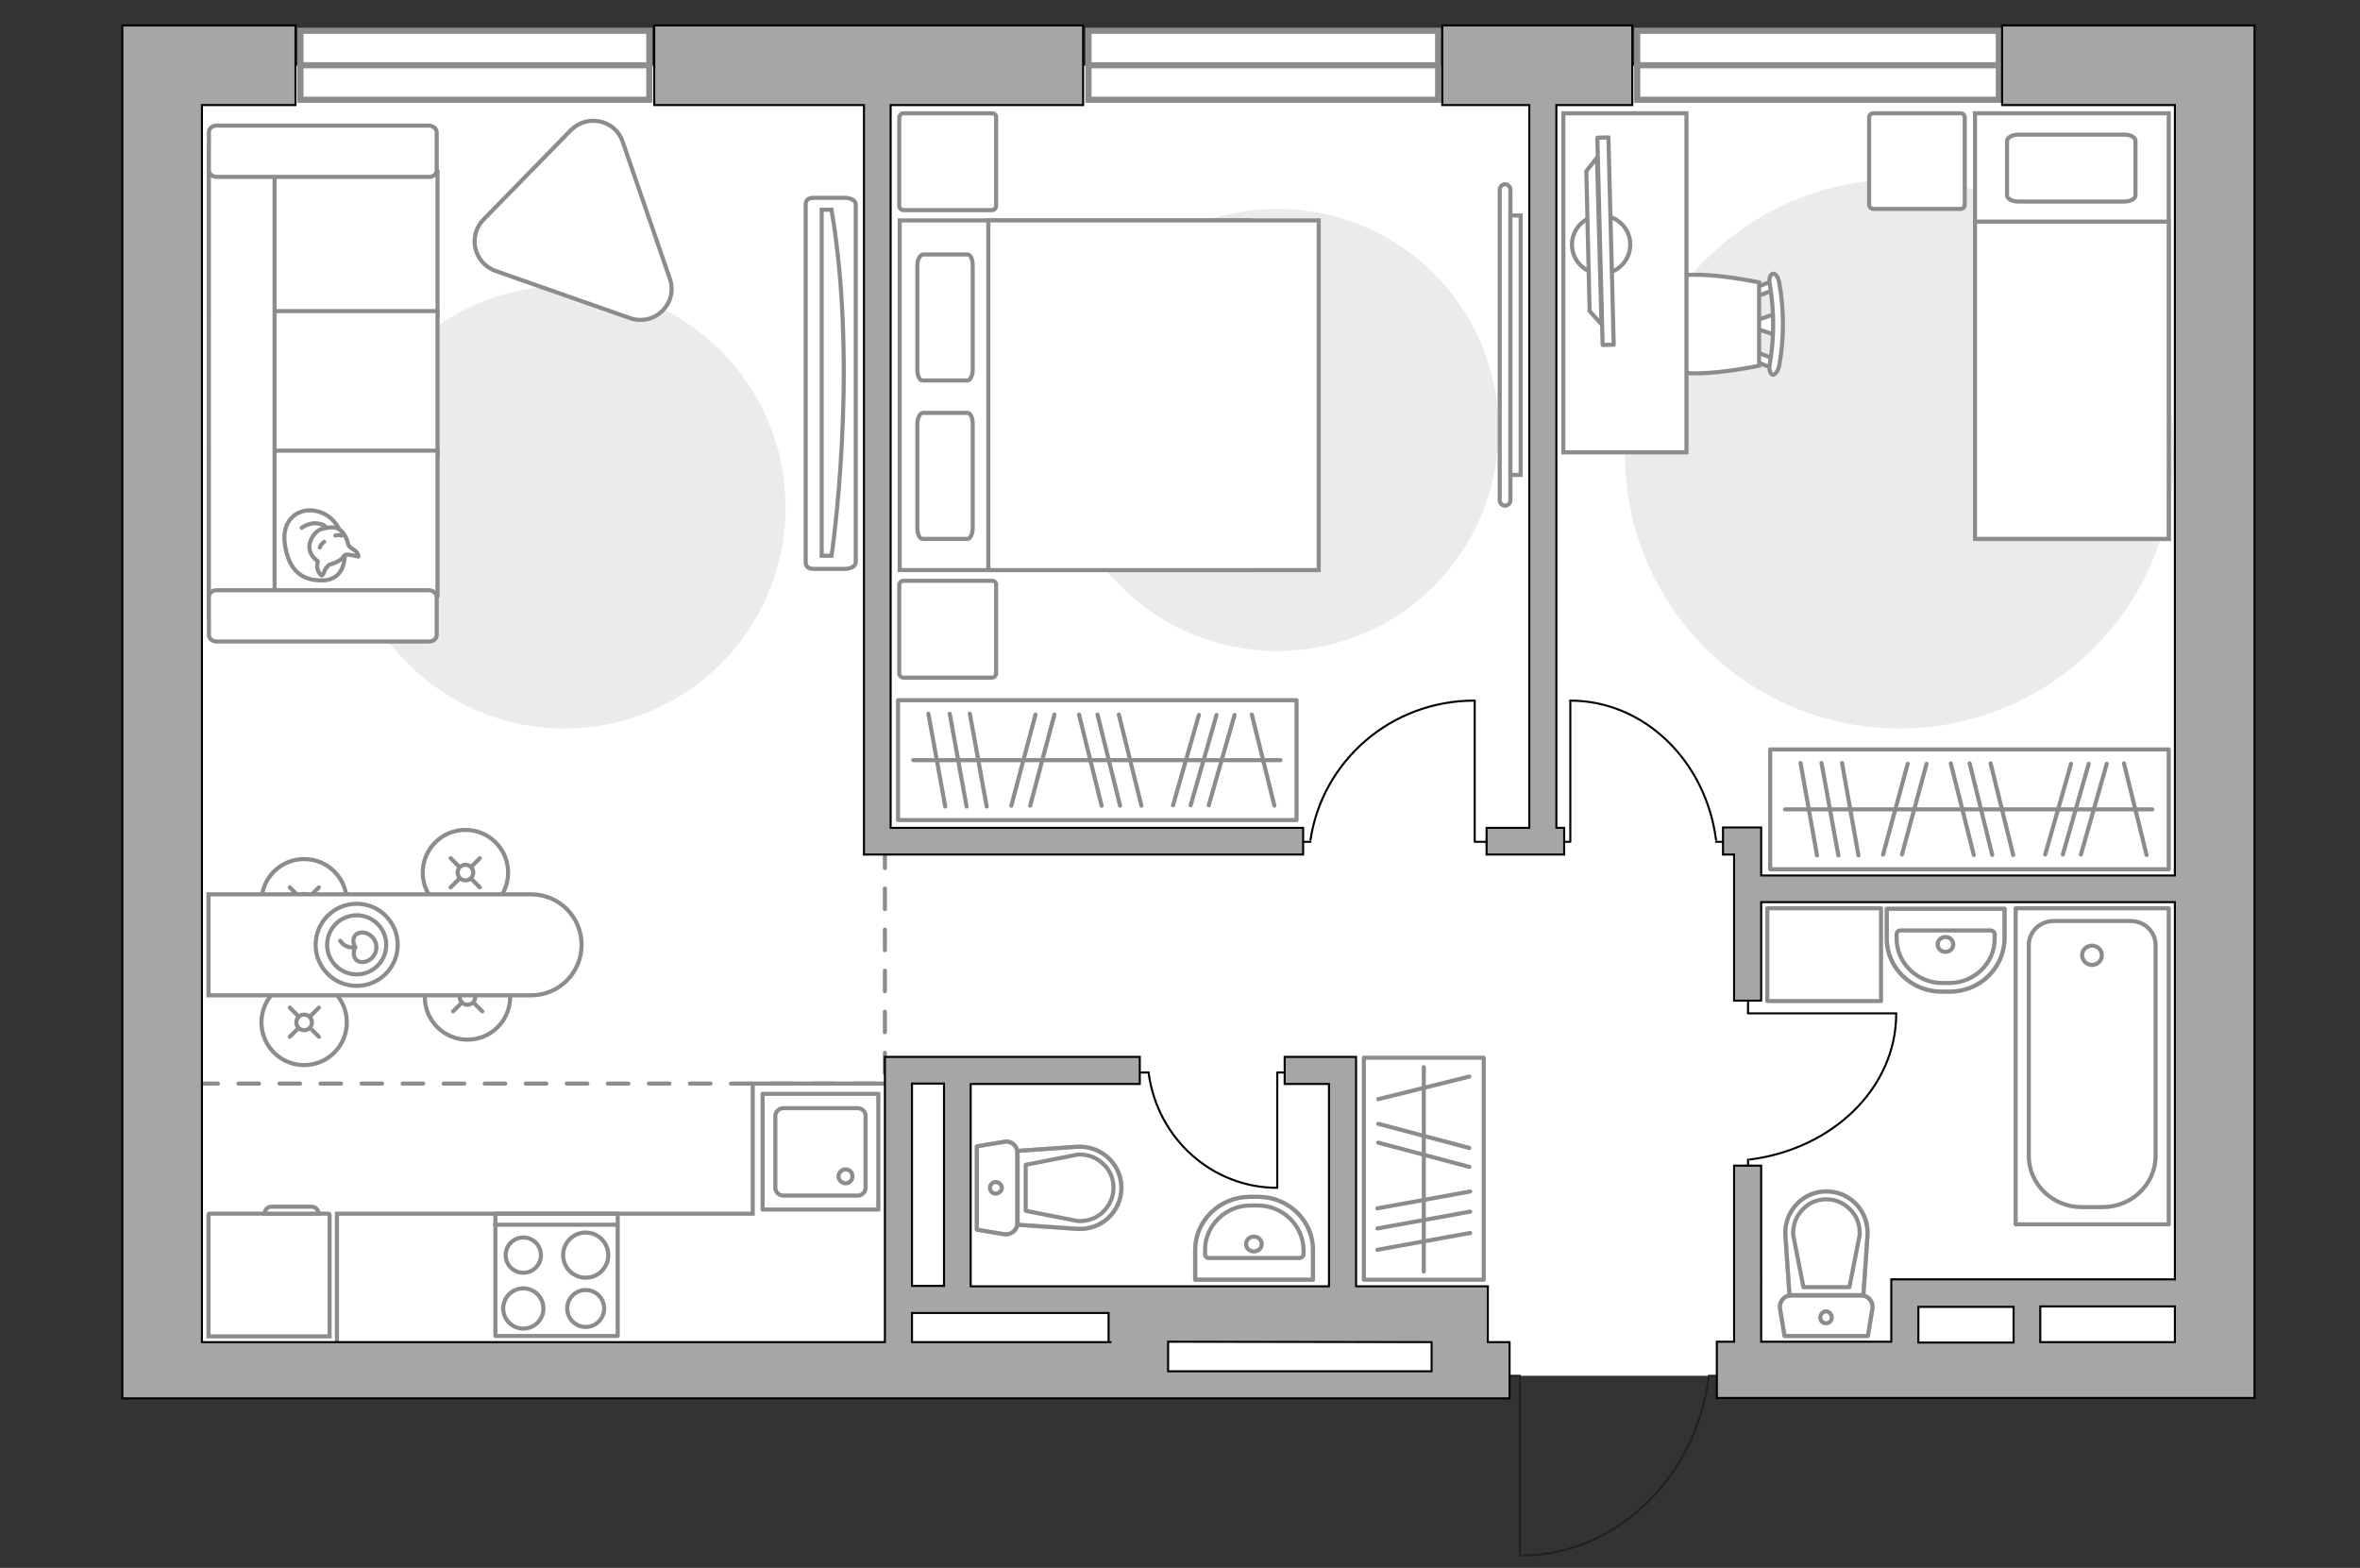 <?xml version="1.0" encoding="utf-8"?>
<!-- Generator: Adobe Illustrator 25.1.0, SVG Export Plug-In . SVG Version: 6.00 Build 0)  -->
<svg version="1.1" id="Слой_1" xmlns="http://www.w3.org/2000/svg" xmlns:xlink="http://www.w3.org/1999/xlink" x="0px" y="0px"
	 viewBox="0 0 575 382" style="enable-background:new 0 0 575 382;" xml:space="preserve">
<rect x="0" y="0" width="575" height="382" fill="#333333" stroke="none"/>
<style type="text/css">
	.st0{fill:#FFFFFF;}
	.st1{fill:#EBEBEB;}
	.st2{fill:none;stroke:#8C8C8C;stroke-linecap:round;stroke-linejoin:round;stroke-miterlimit:10;}
	.st3{fill:none;stroke:#000000;stroke-width:0.5;stroke-linecap:round;stroke-linejoin:round;stroke-miterlimit:10;}
	.st4{fill:#FFFFFF;stroke:#8C8C8C;stroke-miterlimit:10;}
	.st5{fill:#FFFFFF;stroke:#8C8C8C;stroke-linecap:round;stroke-linejoin:round;stroke-miterlimit:10;}
	.st6{fill:#FFFFFF;stroke:#8C8C8C;stroke-linecap:round;stroke-miterlimit:10;}
	.st7{fill:none;stroke:#8C8C8C;stroke-linecap:round;stroke-miterlimit:10;}
	.st8{fill:#FFFFFF;stroke:#8C8C8C;stroke-width:1;stroke-linecap:round;stroke-linejoin:round;stroke-miterlimit:10;}
	.st9{fill:#FFFFFF;stroke:#8C8C8C;stroke-width:1.5;stroke-linecap:round;stroke-miterlimit:10;}
	.st10{fill:none;stroke:#8C8C8C;stroke-width:1.5;stroke-linecap:round;stroke-miterlimit:10;}
	.st11{opacity:0.5;}
	
		.st12{opacity:0.5;fill:none;stroke:#8C8C8C;stroke-linecap:round;stroke-linejoin:round;stroke-miterlimit:10;enable-background:new    ;}
	.st13{fill:none;stroke:#231F20;stroke-width:0.5;stroke-linecap:round;stroke-miterlimit:22.926;}
	.st14{fill:none;stroke:#8C8C8C;stroke-linecap:round;stroke-linejoin:round;stroke-miterlimit:10;stroke-dasharray:5,5;}
	.st15{fill:#A6A6A6;stroke:#000000;stroke-width:0.5;stroke-miterlimit:10;}
</style>
<g id="bg_1_">
	<rect x="43.5" y="16" class="st0" width="493.3" height="319.2"/>
</g>
<g id="furniture_1_">
	<path id="Vector_4_" class="st1" d="M137.5,177.5c29.8,0,53.9-24.1,53.9-53.9s-24.1-53.9-53.9-53.9s-53.9,24.1-53.9,53.9
		S107.8,177.5,137.5,177.5z"/>
	<path id="Vector_2_" class="st1" d="M311.2,158.6c29.8,0,53.9-24.1,53.9-53.9S341,50.9,311.2,50.9s-53.9,24.1-53.9,53.9
		S281.4,158.6,311.2,158.6z"/>
	<path id="Vector_3_" class="st1" d="M462.8,177.5c37,0,66.9-30,66.9-66.9s-30-66.9-66.9-66.9s-66.9,30-66.9,66.9
		S425.8,177.5,462.8,177.5z"/>
	<g>
		<rect x="431.3" y="182.6" class="st2" width="97.1" height="29.2"/>
		<line class="st2" x1="438.7" y1="185.9" x2="442.7" y2="208.4"/>
		<line class="st2" x1="443.8" y1="185.9" x2="447.9" y2="208.4"/>
		<line class="st2" x1="504.6" y1="186.1" x2="498.3" y2="208.2"/>
		<line class="st2" x1="508.9" y1="186.1" x2="502.6" y2="208.2"/>
		<line class="st2" x1="513.3" y1="186.1" x2="507" y2="208.2"/>
		<line class="st2" x1="448.8" y1="185.9" x2="452.8" y2="208.4"/>
		<line class="st2" x1="464.8" y1="186.1" x2="458.8" y2="208.2"/>
		<line class="st2" x1="469.4" y1="186.1" x2="463.4" y2="208.2"/>
		<line class="st2" x1="475.3" y1="186" x2="480.9" y2="208.3"/>
		<line class="st2" x1="485" y1="186" x2="490.5" y2="208.3"/>
		<line class="st2" x1="517.5" y1="186" x2="523" y2="208.3"/>
		<line class="st2" x1="479.9" y1="186" x2="485.4" y2="208.3"/>
		<line class="st2" x1="434.9" y1="197.2" x2="524.4" y2="197.2"/>
	</g>
	<g>
		<rect x="218.8" y="170.6" class="st2" width="97.1" height="29.2"/>
		<line class="st2" x1="226.2" y1="173.9" x2="230.3" y2="196.5"/>
		<line class="st2" x1="231.4" y1="173.9" x2="235.5" y2="196.5"/>
		<line class="st2" x1="292.1" y1="174.2" x2="285.8" y2="196.2"/>
		<line class="st2" x1="296.4" y1="174.2" x2="290.1" y2="196.2"/>
		<line class="st2" x1="300.8" y1="174.2" x2="294.5" y2="196.2"/>
		<line class="st2" x1="236.3" y1="173.9" x2="240.4" y2="196.5"/>
		<line class="st2" x1="252.3" y1="174.1" x2="246.4" y2="196.3"/>
		<line class="st2" x1="256.9" y1="174.1" x2="251" y2="196.3"/>
		<line class="st2" x1="262.9" y1="174.1" x2="268.4" y2="196.3"/>
		<line class="st2" x1="272.6" y1="174.1" x2="278.1" y2="196.3"/>
		<line class="st2" x1="305" y1="174.1" x2="310.5" y2="196.3"/>
		<line class="st2" x1="267.4" y1="174.1" x2="272.9" y2="196.3"/>
		<line class="st2" x1="222.5" y1="185.2" x2="312" y2="185.2"/>
	</g>
	<g>
		<rect x="332.3" y="257.7" class="st2" width="29.2" height="54.1"/>
		<line class="st2" x1="335.6" y1="304.5" x2="358.2" y2="300.4"/>
		<line class="st2" x1="335.6" y1="299.3" x2="358.2" y2="295.2"/>
		<line class="st2" x1="335.6" y1="294.4" x2="358.2" y2="290.3"/>
		<line class="st2" x1="335.8" y1="278.4" x2="358" y2="284.3"/>
		<line class="st2" x1="335.8" y1="273.8" x2="358" y2="279.7"/>
		<line class="st2" x1="335.8" y1="267.8" x2="358" y2="262.3"/>
		<line class="st2" x1="346.9" y1="309.8" x2="346.9" y2="260"/>
	</g>
	<g>
		<polyline class="st3" points="462,246.9 425.9,246.9 425.9,241.6 		"/>
		<line class="st3" x1="425.9" y1="287.4" x2="425.9" y2="282.5"/>
		<path class="st3" d="M426.4,282.5C446.6,279.9,462,265,462,247"/>
	</g>
	<g>
		<polyline class="st3" points="311.2,289.3 311.2,261.3 315.9,261.3 		"/>
		<line class="st3" x1="275.6" y1="261.3" x2="279.9" y2="261.3"/>
		<path class="st3" d="M279.9,261.7c2.2,15.7,15.4,27.7,31.3,27.7"/>
	</g>
	<g>
		<polyline class="st3" points="382.6,170.7 382.6,205.1 377.2,205.1 		"/>
		<line class="st3" x1="423" y1="205.1" x2="418.1" y2="205.1"/>
		<path class="st3" d="M418.1,204.6c-2.5-19.2-17.5-33.9-35.5-33.9"/>
	</g>
	<g>
		<polyline class="st3" points="359.3,170.7 359.3,205.1 365.3,205.1 		"/>
		<line class="st3" x1="313.8" y1="205.1" x2="319.3" y2="205.1"/>
		<path class="st3" d="M319.3,204.6c2.9-19.2,19.6-33.9,39.9-33.9"/>
	</g>
	<g>
		<path id="Vector_54_1_" class="st4" d="M50.9,41.8v35.3h55.7V41.8H50.9z"/>
		<path id="Vector_55_1_" class="st4" d="M50.9,75.8v35.3h55.7V75.8H50.9z"/>
		<path id="Vector_56_1_" class="st4" d="M50.9,109.8v35.3h55.7v-35.3H50.9z"/>
		<path id="Vector_57_1_" class="st4" d="M66.9,40l-16-3.3v113.4h16V40z"/>
		<path id="Vector_58_1_" class="st4" d="M52.8,43.1h51.7c1.1,0,1.9-0.7,1.9-1.6v-9.3c0-0.8-0.9-1.6-1.9-1.6H52.8
			c-1.1,0-1.9,0.7-1.9,1.6v9.3C50.9,42.4,51.8,43.1,52.8,43.1z"/>
		<path id="Vector_59_1_" class="st4" d="M52.8,156.3h51.7c1.1,0,1.9-0.7,1.9-1.6v-9.3c0-0.8-0.9-1.6-1.9-1.6H52.8
			c-1.1,0-1.9,0.7-1.9,1.6v9.3C50.9,155.6,51.8,156.3,52.8,156.3z"/>
		<g>
			<path class="st5" d="M84,135.3c0,0,0.2,5.9-5.2,6.1c-5.4,0.2-8.5-2.6-9.4-8.8s3.5-9,7.6-8.1C81.3,125.4,84,129.4,84,135.3z"/>
			<path class="st5" d="M80.2,137.6c0,0-0.8,0.6-1.2,1.7c-0.4,1.1-0.7,0.9-0.7,0.9s-1.2-1-1-2.6c0.1-0.9,0.1-0.9,0.1-0.9
				s-1.8-1.1-2-3.1c-0.2-2.1,1.5-4.3,2.9-4.7c1.3-0.4,3.3-0.7,4.4,0.1c1.1,0.7,1.9,2.4,2.1,3.5s1.7,1.3,2.2,2.2s0.3,0.9,0.3,0.9
				s-2.7-0.7-3.2-0.4C83.5,135.4,83.8,136.6,80.2,137.6z"/>
			<path class="st5" d="M79,132c0,0-0.7,0.4-1.1,1.4"/>
			<path class="st5" d="M81.7,130.5c0,0,0.8-0.3,1.5,0"/>
			<path class="st2" d="M79.5,128.6c0,0-0.3-0.9-2.4-1.1c-1.8-0.2-3.6,1.1-3.6,1.1"/>
		</g>
	</g>
	<g>
		<path class="st4" d="M368,121.9c0,0.7-0.6,1.3-1.3,1.3c-0.7,0-1.3-0.6-1.3-1.3V46.2c0-0.7,0.6-1.3,1.3-1.3c0.7,0,1.3,0.6,1.3,1.3
			V121.9z"/>
		<rect x="368" y="52.5" class="st4" width="2.5" height="63.2"/>
	</g>
	<g>
		<path id="Vector_8_1_" class="st4" d="M80.1,295.7H51c-0.1,0-0.2,0.1-0.2,0.2v29.7h29.5v-29.7C80.3,295.8,80.2,295.7,80.1,295.7z"
			/>
		<path id="Vector_9_1_" class="st4" d="M64.5,295.7h13.1c0-1-0.8-1.7-1.7-1.7h-9.6C65.3,293.9,64.5,294.7,64.5,295.7z"/>
	</g>
	<g>
		<circle class="st6" cx="113.9" cy="242.9" r="10.4"/>
		<line class="st7" x1="110.4" y1="246.4" x2="112.4" y2="244.4"/>
		<circle class="st6" cx="113.9" cy="242.9" r="1.9"/>
		<line class="st7" x1="115.4" y1="241.4" x2="117.5" y2="239.3"/>
		<line class="st7" x1="110.4" y1="239.3" x2="112.4" y2="241.4"/>
		<line class="st7" x1="115.4" y1="244.3" x2="117.5" y2="246.4"/>
	</g>
	<g>
		<circle class="st6" cx="113.4" cy="212.6" r="10.4"/>
		<line class="st7" x1="109.8" y1="216.2" x2="111.9" y2="214.1"/>
		<circle class="st6" cx="113.4" cy="212.6" r="1.9"/>
		<line class="st7" x1="114.8" y1="211.2" x2="116.9" y2="209.1"/>
		<line class="st7" x1="109.8" y1="209.1" x2="111.9" y2="211.2"/>
		<line class="st7" x1="114.8" y1="214.1" x2="116.9" y2="216.2"/>
	</g>
	<g>
		<circle class="st6" cx="74.1" cy="249.1" r="10.4"/>
		<line class="st7" x1="70.6" y1="252.6" x2="72.7" y2="250.5"/>
		<circle class="st6" cx="74.1" cy="249.1" r="1.9"/>
		<line class="st7" x1="75.6" y1="247.6" x2="77.7" y2="245.5"/>
		<line class="st7" x1="70.6" y1="245.5" x2="72.7" y2="247.6"/>
		<line class="st7" x1="75.6" y1="250.5" x2="77.7" y2="252.6"/>
	</g>
	<g>
		<circle class="st6" cx="74.1" cy="219.7" r="10.4"/>
		<line class="st7" x1="70.6" y1="223.3" x2="72.7" y2="221.2"/>
		<circle class="st6" cx="74.1" cy="219.7" r="1.9"/>
		<line class="st7" x1="75.6" y1="218.3" x2="77.7" y2="216.2"/>
		<line class="st7" x1="70.6" y1="216.2" x2="72.7" y2="218.3"/>
		<line class="st7" x1="75.6" y1="221.2" x2="77.7" y2="223.3"/>
	</g>
	<g>
		<path class="st4" d="M141.7,230.2L141.7,230.2c0,6.8-5.5,12.3-12.3,12.3H50.8v-24.6h78.6C136.2,217.9,141.7,223.4,141.7,230.2z"/>
		<circle class="st2" cx="86.9" cy="230.2" r="10"/>
		<circle class="st2" cx="86.9" cy="230.2" r="7.2"/>
		<path class="st2" d="M88.2,227.2c1.9,0,3.5,1.6,3.5,3.6s-1.6,3.6-3.5,3.6s-2.5-2.1-1.6-3.6C85.5,229.1,86.3,227.2,88.2,227.2z"/>
		<path class="st2" d="M82.9,229.2c0,0,1,1.9,3.5,1.6"/>
	</g>
	<g>
		<path id="Vector_98_1_" class="st4" d="M304.5,138.9V53.7h-85.3v85.2H304.5z"/>
		<path id="Vector_99_1_" class="st4" d="M321.3,53.7v85.2h-80.5V63.8V53.7h10.9H321.3z"/>
		<path id="Vector_100_1_" class="st2" d="M223.5,103.3v25.3c0,1.5,0.5,2.7,1.3,2.7h10.9c0.7,0,1.3-1.2,1.3-2.7v-25.3
			c0-1.5-0.5-2.7-1.3-2.7h-10.9C224.1,100.7,223.5,101.9,223.5,103.3z"/>
		<path id="Vector_101_1_" class="st2" d="M223.5,64.7V90c0,1.5,0.5,2.7,1.3,2.7h10.9c0.7,0,1.3-1.2,1.3-2.7V64.7
			c0-1.5-0.5-2.7-1.3-2.7h-10.9C224.1,62.2,223.5,63.3,223.5,64.7z"/>
	</g>
	<path id="Vector_5_2_" class="st5" d="M241.6,27.6h-21.4c-0.7,0-1.1,0.5-1.1,1.1v21.4c0,0.7,0.5,1.1,1.1,1.1h21.4
		c0.7,0,1.1-0.5,1.1-1.1V28.7C242.8,28,242.3,27.6,241.6,27.6z"/>
	<path id="Vector_5_1_" class="st5" d="M241.6,141.5h-21.4c-0.7,0-1.1,0.5-1.1,1.1V164c0,0.7,0.5,1.1,1.1,1.1h21.4
		c0.7,0,1.1-0.5,1.1-1.1v-21.4C242.8,141.9,242.3,141.5,241.6,141.5z"/>
	<polyline class="st4" points="82.1,329.5 82.1,295.7 183.4,295.7 183.4,264 218.7,264 	"/>
	<path class="st5" d="M139.1,31.7l-21.3,21.8c-3.9,4-2.3,10.6,2.9,12.5l32.8,11.5c6,2.1,11.8-3.6,9.7-9.6l-11.5-33.4
		C149.9,29.2,143.1,27.7,139.1,31.7z"/>
	<g>
		<path id="Vector_2_1_" class="st4" d="M528.4,131.3h-47.2V27.6h47.2V131.3z"/>
		<path id="Vector_3_1_" class="st4" d="M481.2,131.3h47.2V54h-41.6h-5.6v10.5V131.3z"/>
		<path id="Vector_4_1_" class="st2" d="M491.7,32.8h25.9c1.5,0,2.7,0.7,2.7,1.5v13.3c0,0.8-1.2,1.5-2.7,1.5h-25.9
			c-1.5,0-2.7-0.7-2.7-1.5V34.3C489.1,33.5,490.3,32.8,491.7,32.8z"/>
	</g>
	<path id="Vector_5_3_" class="st5" d="M455.4,49.8V28.7c0-0.7,0.4-1.1,1.1-1.1h21.1c0.7,0,1.1,0.4,1.1,1.1v21.1
		c0,0.7-0.4,1.1-1.1,1.1h-21.1C455.9,50.9,455.4,50.4,455.4,49.8z"/>
	<g id="Group_2_6_">
		<g id="Group_3_6_">
			<path id="Vector_10_6_" class="st4" d="M432.8,81.7l-5.7-1.9v-1.5l5.7-1.9V81.7z"/>
		</g>
		<g id="Group_4_6_">
			<path id="Vector_11_6_" class="st4" d="M427.3,71c0-0.5,0.3-1,0.6-1l4.6-1.8c0.5-0.2,0.9,0.2,1,0.8c0.1,0.6-0.2,1.2-0.5,1.3
				l-4.6,1.8c-0.5,0.2-0.9-0.2-1-0.8C427.3,71.1,427.3,71.1,427.3,71z"/>
		</g>
		<g id="Group_5_6_">
			<path id="Vector_12_6_" class="st4" d="M427.3,87c0-0.1,0-0.2,0-0.3c0.1-0.6,0.5-1,1-0.8l4.6,1.8c0.5,0.2,0.7,0.8,0.5,1.4
				c-0.1,0.6-0.5,1-1,0.8l-4.6-1.8C427.6,88,427.3,87.6,427.3,87z"/>
		</g>
		<path id="Vector_13_6_" class="st4" d="M404.9,89.1c-3.6-3.6-3.6-16.7,0-20.3c4.2-4.2,23.7,0,23.7,0v20.3
			C428.6,89.1,409.1,93.3,404.9,89.1z"/>
		<path id="Vector_14_6_" class="st4" d="M431.2,88.7c1.1-6.4,1.1-12.9,0-19.4c-0.3-1.3,0.1-2.4,0.7-2.6s1.4,0.8,1.6,2.2
			c1.2,6.6,1.2,13.5,0,20.2c-0.3,1.3-1,2.3-1.6,2.2C431.3,91.1,430.9,89.9,431.2,88.7z"/>
	</g>
	<path id="Vector_36_2_" class="st4" d="M410.9,27.6v82.6h-30V43.4V27.6H410.9z"/>
	<g>
		<circle class="st5" cx="390.1" cy="59.6" r="7.1"/>
		<g>
			
				<rect x="389.7" y="33.5" transform="matrix(1 -2.553976e-02 2.553976e-02 1 -1.372 10.005)" class="st8" width="2.7" height="50.5"/>
			<polygon class="st5" points="386.5,41.7 387.3,75.8 390.2,79 389.1,38.4 			"/>
		</g>
	</g>
	<g>
		<path id="Vector_90_1_" class="st4" d="M208.5,137c0,0.9-1.1,1.6-2.6,1.6h-7.7c-1.4,0-1.9-0.7-1.9-1.6V49.8c0-0.9,0.5-1.6,1.9-1.6
			h7.7c1.4,0,2.6,0.7,2.6,1.6V137z"/>
		<path id="Vector_91_1_" class="st4" d="M200.2,51.1v84.3h2.4c0,0,6.7-44.8,0-84.3L200.2,51.1z"/>
	</g>
</g>
<g id="windows_1_">
	<g>
		<rect x="73.2" y="7.5" class="st9" width="85" height="16.8"/>
		<line class="st10" x1="73.2" y1="15.9" x2="158.3" y2="15.9"/>
	</g>
	<g>
		<rect x="265.2" y="7.5" class="st9" width="85.2" height="16.8"/>
		<line class="st10" x1="265.2" y1="15.9" x2="350.4" y2="15.9"/>
	</g>
	<g>
		<rect x="398.9" y="7.5" class="st9" width="88.1" height="16.8"/>
		<line class="st10" x1="398.9" y1="15.9" x2="486.9" y2="15.9"/>
	</g>
</g>
<g id="plan">
	<g>
		<g>
			<rect x="185.8" y="266.5" class="st2" width="28.2" height="28.2"/>
		</g>
		<path class="st2" d="M190.8,291.3H209c1,0,1.9-0.9,1.9-1.9v-17.5c0-1.1-0.9-1.9-1.9-1.9h-18.2c-1,0-1.9,0.9-1.9,1.9v17.5
			C188.9,290.4,189.8,291.3,190.8,291.3z"/>
		<path class="st2" d="M206,284.9c1,0,1.7,0.8,1.7,1.7c0,1-0.8,1.7-1.7,1.7s-1.7-0.8-1.7-1.7C204.3,285.7,205.1,284.9,206,284.9z"/>
	</g>
	<g>
		<g>
			<rect x="120.7" y="295.7" class="st2" width="29.8" height="29.8"/>
		</g>
		<circle class="st2" cx="127.5" cy="318.8" r="4.9"/>
		<circle class="st2" cx="142.7" cy="318.8" r="4.5"/>
		<circle class="st2" cx="127.5" cy="305.8" r="4.3"/>
		<circle class="st2" cx="142.7" cy="305.8" r="5.5"/>
		<line class="st2" x1="150.4" y1="298.4" x2="120.6" y2="298.4"/>
	</g>
	<g>
		<g class="st11">
			<path class="st2" d="M247.9,280.9V298c0,1.7-1.6,3-3.3,2.7l-6.6-1.1v-20.3l6.6-1.1C246.4,277.8,247.9,279.2,247.9,280.9z"/>
			<path class="st2" d="M248,298.4v-18l14.5-1c5.8-0.4,10.8,4.2,10.8,10s-4.9,10.4-10.8,10L248,298.4z"/>
		</g>
		<g>
			<path class="st2" d="M247.9,280.9V298c0,1.7-1.6,3-3.3,2.7l-6.6-1.1v-20.3l6.6-1.1C246.4,277.8,247.9,279.2,247.9,280.9z"/>
			<path class="st2" d="M273.2,289.4L273.2,289.4c0,5.8-4.9,10.4-10.8,10l-14.5-1v-18l14.5-1C268.3,279.1,273.2,283.6,273.2,289.4z"
				/>
			<path class="st2" d="M249.9,295l12.7,2.5c2.3,0.1,4.5-0.6,6.1-2.2c1.7-1.6,2.6-3.7,2.6-5.9c0-2.3-0.9-4.4-2.6-5.9
				c-1.7-1.6-3.8-2.3-6.1-2.2l-12.7,2.5L249.9,295L249.9,295z"/>
			<path class="st2" d="M242.6,288c-0.8,0-1.4,0.6-1.4,1.4s0.6,1.4,1.4,1.4c0.8,0,1.5-0.7,1.5-1.4C244,288.6,243.4,288,242.6,288z"
				/>
		</g>
	</g>
	<g>
		<g class="st11">
			<path class="st2" d="M436.4,315.6h17.1c1.7,0,3,1.6,2.7,3.3l-1.1,6.6h-20.3l-1.1-6.6C433.4,317.2,434.7,315.6,436.4,315.6z"/>
			<path class="st2" d="M454,315.5h-18l-1-14.5c-0.4-5.8,4.2-10.8,10-10.8s10.4,4.9,10,10.8L454,315.5z"/>
		</g>
		<g>
			<path class="st2" d="M436.4,315.6h17.1c1.7,0,3,1.6,2.7,3.3l-1.1,6.6h-20.3l-1.1-6.6C433.4,317.2,434.7,315.6,436.4,315.6z"/>
			<path class="st2" d="M445,290.3L445,290.3c5.8,0,10.4,4.9,10,10.8l-1,14.5h-18l-1-14.5C434.6,295.2,439.2,290.3,445,290.3z"/>
			<path class="st2" d="M450.6,313.6l2.5-12.7c0.1-2.3-0.6-4.5-2.2-6.1c-1.6-1.7-3.7-2.6-5.9-2.6c-2.3,0-4.4,0.9-5.9,2.6
				c-1.6,1.7-2.3,3.8-2.2,6.1l2.5,12.7H450.6z"/>
			<path class="st2" d="M443.5,321c0,0.8,0.6,1.4,1.4,1.4s1.4-0.6,1.4-1.4s-0.7-1.5-1.4-1.5S443.5,320.2,443.5,321z"/>
		</g>
	</g>
	<g>
		<polyline class="st2" points="528.4,298.3 528.4,221.3 491.1,221.3 491.1,298.3 528.4,298.3 		"/>
		<path class="st2" d="M507.2,294.1h5.1c7.1,0,12.9-5.6,12.9-12.5v-51.3c0-3.3-2.7-5.9-6.1-5.9h-18.7c-3.4,0-6.1,2.6-6.1,5.9v51.3
			C494.3,288.5,500.1,294.1,507.2,294.1z"/>
		<path class="st2" d="M507.3,232.7c0,1.3,1.1,2.4,2.4,2.4s2.4-1,2.4-2.4c0-1.3-1.1-2.3-2.4-2.3S507.3,231.4,507.3,232.7z"/>
	</g>
	<g>
		<path class="st12" d="M475.1,241.6H473c-7.3,0-13.3-5.8-13.3-12.9v-7.3h28.7v7.3C488.3,235.8,482.4,241.6,475.1,241.6z"/>
		<g>
			<path class="st2" d="M474.9,239.5h-1.7c-6.1,0-11.1-4.9-11.1-10.8v-1.1c0-0.5,0.4-0.9,0.9-0.9h22c0.5,0,1,0.4,1,0.9v1.1
				C486,234.7,481,239.5,474.9,239.5z"/>
			<path class="st2" d="M475.9,230.1c0,1-0.8,1.8-1.9,1.8s-1.9-0.8-1.9-1.8s0.8-1.8,1.9-1.8S475.9,229.1,475.9,230.1z"/>
			<path class="st2" d="M475.1,241.6H473c-7.3,0-13.3-5.8-13.3-12.9v-7.3h28.7v7.3C488.3,235.8,482.4,241.6,475.1,241.6z"/>
		</g>
	</g>
	<g>
		<path class="st12" d="M306.6,291.6h-2.1c-7.3,0-13.3,5.8-13.3,12.9v7.3h28.7v-7.3C319.9,297.4,313.9,291.6,306.6,291.6z"/>
		<g>
			<path class="st2" d="M306.4,293.7h-1.7c-6.1,0-11.1,4.9-11.1,10.8v1.1c0,0.5,0.4,0.9,0.9,0.9h22.1c0.5,0,1-0.4,1-0.9v-1.1
				C317.5,298.5,312.5,293.7,306.4,293.7z"/>
			<path class="st2" d="M307.4,303.1c0-1-0.8-1.8-1.9-1.8s-1.9,0.8-1.9,1.8s0.8,1.8,1.9,1.8S307.4,304.1,307.4,303.1z"/>
			<path class="st2" d="M306.6,291.6h-2.1c-7.3,0-13.3,5.8-13.3,12.9v7.3h28.7v-7.3C319.9,297.4,313.9,291.6,306.6,291.6z"/>
		</g>
	</g>
	<rect x="430.6" y="221.3" class="st2" width="27.7" height="22.6"/>
	<g>
		<polyline class="st13" points="370.3,378.9 370.3,335.2 363.4,335.2 		"/>
		<line class="st13" x1="422.6" y1="335.2" x2="416.3" y2="335.2"/>
		<path class="st13" d="M416.3,335.8c-3.3,24.4-22.6,43.2-45.8,43.2"/>
	</g>
	<polyline class="st14" points="215.6,206.5 215.6,264 43.5,264 	"/>
	<g>
		<polygon class="st15" points="351.4,25.6 372.6,25.6 372.6,201.7 362.2,201.7 362.2,208.2 381.1,208.2 381.1,201.7 379.2,201.7 
			379.2,25.6 397.7,25.6 397.7,6.2 351.4,6.2 		"/>
		<path class="st15" d="M549.3,6.2h-15.2l0,0h-46.3v19.4h42.1v14.7l0,0v173H429.1v-10.8l0,0v-0.9h-9.3v6.6h2.7v35.6h6.6v-24h100.8
			v91.9h-69.1v1.5l0,0v13.7h-31.7V284h-6.6v42.9h-4.2v13.7h111.6l0,0h13.7l0,0h5.7V6.2z M467.4,318.4h23.2v8.7h-23.2V318.4z
			 M497.1,327v-8.7h32.8v8.7H497.1z"/>
		<polygon class="st15" points="210.5,208.2 215.6,208.2 215.6,208.2 216.8,208.2 217,208.2 217,208.2 317.5,208.2 317.5,201.7 
			217,201.7 217,25.6 263.9,25.6 263.9,6.2 159.4,6.2 159.4,25.6 210.5,25.6 		"/>
		<path class="st15" d="M362.5,327L362.5,327v-6.1v-3.8l0,0v-3.7h-32.1v-49.3l0,0v-6.6H313v6.6h10.8v49.3h-46.1l0,0h-1.3h-6.3l0,0
			h-33.6v-49.3h41.2v-6.6h-62.1v1.4l0,0v3.1v2l0,0v63H49.2V25.6H72V6.2H49.2l0,0H29.8l0,0l0,0v19.4l0,0v315.1h19.4l0,0h232.4l0,0
			h67.1l0,0h19.1V327H362.5L362.5,327z M348.8,327L348.8,327v7.1h-64.2v-7.2L348.8,327L348.8,327z M230,264v49.3h-7.8V264H230z
			 M222.2,319.9h47.9v7.1h0.7l0,0h-48.6L222.2,319.9z"/>
	</g>
</g>
<g id="points">
	<path id="bedroom_x5F_1" class="st2" d="M139.7,141.8"/>
	<path id="bedroom_x5F_2" class="st2" d="M448.8,120"/>
	<path id="bedroom_x5F_3" class="st2" d="M297.7,97.8"/>
	<path id="kitchen" class="st2" d="M127.5,278.9"/>
	<path id="bathroom" class="st2" d="M474,274.4"/>
	<path id="hallway" class="st2" d="M395.9,254.6"/>
	<path id="wc_2_" class="st2" d="M296.4,271.9"/>
</g>
</svg>
